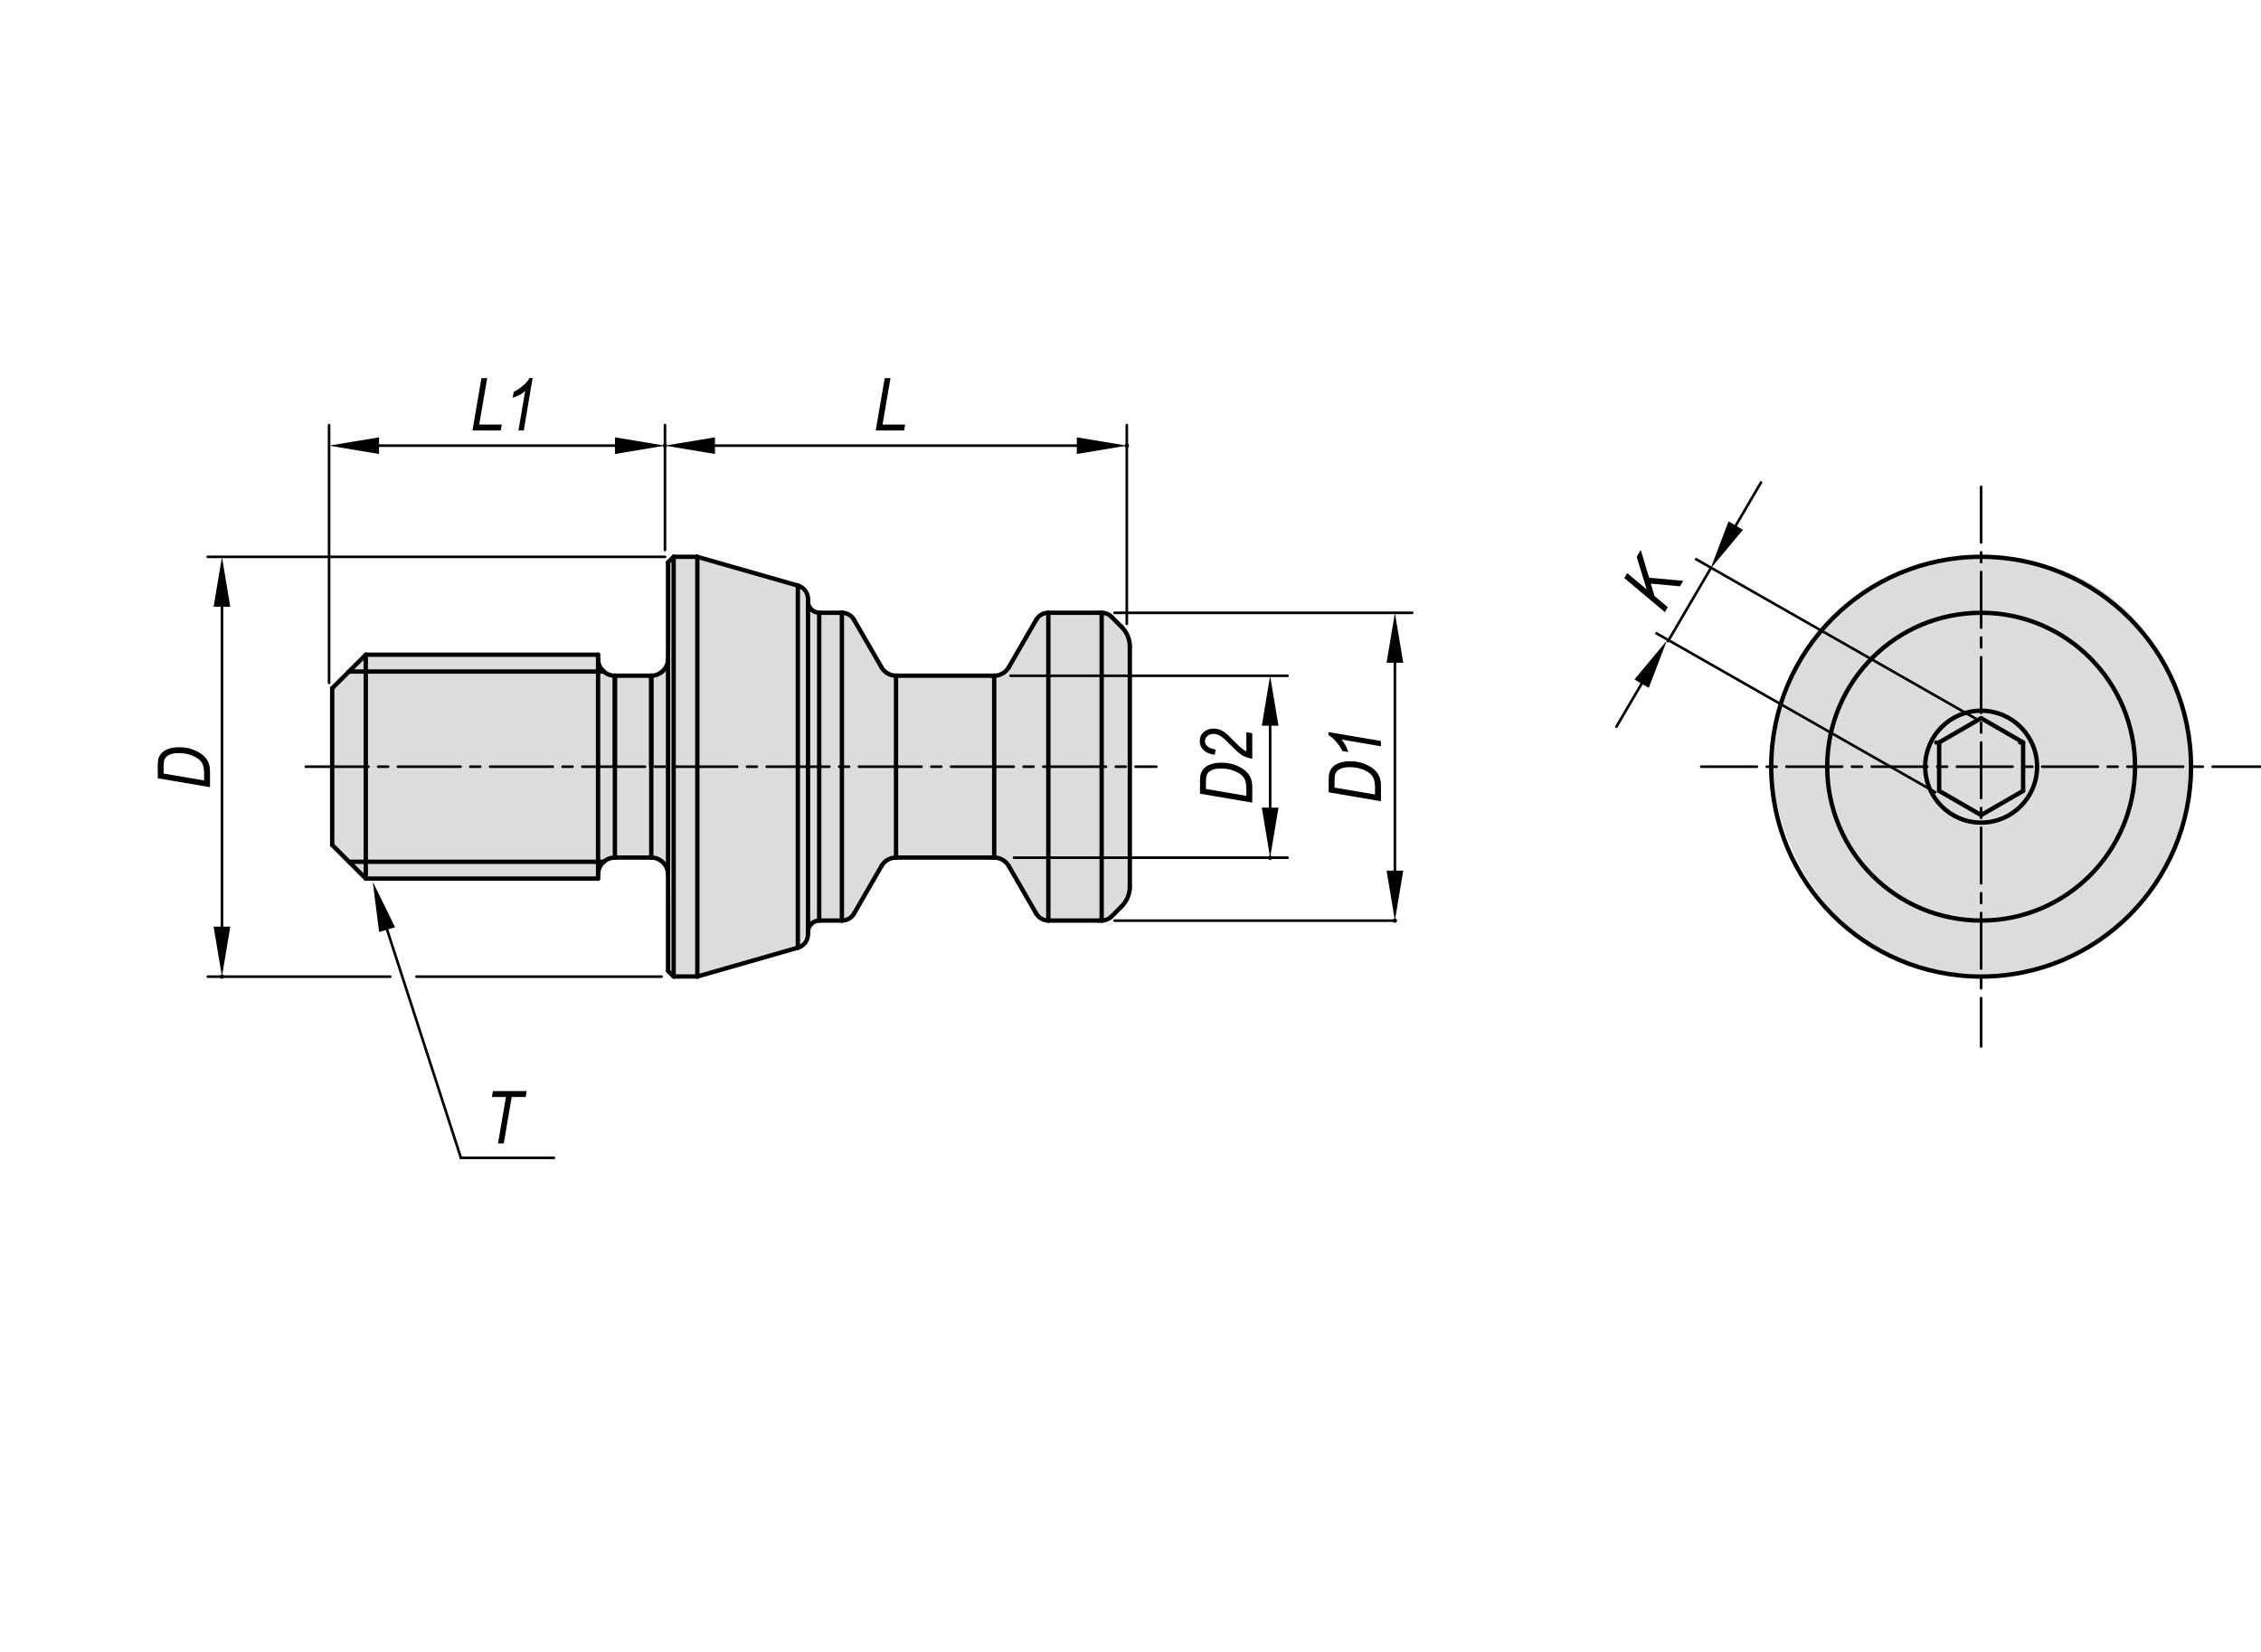 <?xml version="1.0" encoding="utf-8"?>
<!-- Generator: Adobe Illustrator 16.0.3, SVG Export Plug-In . SVG Version: 6.00 Build 0)  -->
<!DOCTYPE svg PUBLIC "-//W3C//DTD SVG 1.1//EN" "http://www.w3.org/Graphics/SVG/1.1/DTD/svg11.dtd">
<svg version="1.1" id="cp156" xmlns="http://www.w3.org/2000/svg" xmlns:xlink="http://www.w3.org/1999/xlink" x="0px" y="0px"
	 width="650px" height="475px" viewBox="0 0 650 475" enable-background="new 0 0 650 475" xml:space="preserve">
<g>
	<polygon fill="#DBDCDE" points="324.81,185.96 322.45,180.27 319.55,177.37 316.71,176.19 301.38,176.19 297.9,178.21 290,191.88 
		285.82,194.29 257.6,194.29 253.42,191.88 245.52,178.2 242.03,176.19 235.5,176.19 232.28,172.97 232.28,172.25 229.37,168.38 
		200.47,160.1 193.66,160.1 192.06,161.71 192.76,189.47 187.93,194.29 176.02,194.33 171.2,189.51 171.94,188.26 105.16,188.26 
		95.5,197.92 95.5,242.97 105.16,252.63 171.94,252.63 171.45,250.93 176.27,246.1 188.06,246.41 192.89,251.24 192.06,279.18 
		193.66,280.79 200.47,280.79 229.37,272.5 232.3,268.24 235.5,264.7 242.03,264.7 245.52,262.69 253.42,249.01 257.6,246.59 
		285.82,246.59 290,249.01 297.9,262.68 301.38,264.7 316.71,264.7 319.55,263.51 322.45,260.62 324.81,254.92 	"/>
	
		<line fill="none" stroke="#000000" stroke-width="0.75" stroke-linecap="round" stroke-linejoin="round" stroke-miterlimit="10" x1="191.19" y1="160.11" x2="59.73" y2="160.11"/>
	
		<line fill="none" stroke="#000000" stroke-width="0.75" stroke-linecap="round" stroke-linejoin="round" stroke-miterlimit="10" x1="190.19" y1="280.82" x2="119.73" y2="280.82"/>
	
		<line fill="none" stroke="#000000" stroke-width="0.75" stroke-linecap="round" stroke-linejoin="round" stroke-miterlimit="10" x1="63.81" y1="174.48" x2="63.81" y2="266.45"/>
	<polygon points="61.41,174.48 66.2,174.48 63.81,160.12 	"/>
	<polygon points="61.41,266.45 66.2,266.45 63.81,280.82 	"/>
	<g>
		<path d="M60.38,226.35l-15.03-2.57v-3.72c0-0.83,0.06-1.47,0.19-1.91c0.18-0.64,0.53-1.21,1.04-1.72
			c0.51-0.51,1.18-0.89,2.02-1.16c0.84-0.27,1.81-0.41,2.9-0.41c1.46,0,2.78,0.22,3.96,0.67c1.19,0.45,2.17,1,2.94,1.66
			s1.31,1.43,1.62,2.31c0.24,0.67,0.36,1.47,0.36,2.41V226.35z M58.68,224.41v-1.95c0-0.91-0.1-1.69-0.29-2.33
			c-0.19-0.64-0.57-1.21-1.14-1.71c-0.56-0.5-1.36-0.94-2.38-1.31c-1.02-0.37-2.18-0.56-3.48-0.56c-1.14,0-2.05,0.16-2.73,0.49
			c-0.67,0.32-1.13,0.77-1.36,1.32c-0.17,0.4-0.26,1.03-0.26,1.89v2.18L58.68,224.41z"/>
	</g>
	
		<line fill="none" stroke="#000000" stroke-width="1.25" stroke-linecap="round" stroke-linejoin="round" stroke-miterlimit="10" x1="63.81" y1="280.82" x2="63.81" y2="280.82"/>
	
		<line fill="none" stroke="#000000" stroke-width="0.75" stroke-linecap="round" stroke-linejoin="round" stroke-miterlimit="10" x1="290.52" y1="194.31" x2="370.14" y2="194.31"/>
	
		<line fill="none" stroke="#000000" stroke-width="0.75" stroke-linecap="round" stroke-linejoin="round" stroke-miterlimit="10" x1="291.52" y1="246.62" x2="370.14" y2="246.62"/>
	
		<line fill="none" stroke="#000000" stroke-width="0.75" stroke-linecap="round" stroke-linejoin="round" stroke-miterlimit="10" x1="365.14" y1="208.68" x2="365.14" y2="232.24"/>
	<polygon points="362.75,208.68 367.54,208.68 365.14,194.31 	"/>
	<polygon points="362.75,232.24 367.54,232.24 365.14,246.62 	"/>
	<g>
		<path d="M360.01,230.79l-15.03-2.57v-3.72c0-0.83,0.07-1.47,0.19-1.91c0.19-0.64,0.53-1.21,1.04-1.72
			c0.51-0.51,1.18-0.89,2.02-1.16s1.81-0.41,2.9-0.41c1.46,0,2.78,0.22,3.96,0.67c1.19,0.45,2.17,1,2.94,1.66
			c0.77,0.66,1.31,1.43,1.62,2.31c0.24,0.67,0.36,1.47,0.36,2.41V230.79L360.01,230.79z M358.31,228.84v-1.95
			c0-0.91-0.1-1.69-0.29-2.33c-0.2-0.64-0.58-1.21-1.14-1.71s-1.36-0.94-2.38-1.31s-2.18-0.56-3.48-0.56
			c-1.14,0-2.05,0.16-2.72,0.49c-0.67,0.33-1.13,0.77-1.36,1.32c-0.17,0.4-0.26,1.03-0.26,1.89v2.18L358.31,228.84z"/>
		<path d="M360.01,218.17c-1.29-0.22-2.36-0.62-3.22-1.19c-0.65-0.43-1.81-1.5-3.49-3.22c-1.01-1.04-1.83-1.76-2.47-2.15
			c-0.63-0.39-1.28-0.59-1.95-0.59c-0.72,0-1.31,0.21-1.78,0.62c-0.47,0.41-0.7,0.9-0.7,1.46c0,0.57,0.24,1.07,0.73,1.5
			c0.49,0.43,1.27,0.74,2.36,0.92l-0.27,1.49c-1.38-0.15-2.44-0.58-3.19-1.3c-0.74-0.71-1.12-1.58-1.12-2.59
			c0-1.11,0.39-2,1.16-2.65c0.77-0.65,1.73-0.97,2.87-0.97c1.02,0,1.98,0.3,2.9,0.9c0.58,0.37,1.7,1.42,3.37,3.14
			c1.24,1.29,2.28,2.13,3.1,2.51v-5.51l1.7,0.3V218.17z"/>
	</g>
	
		<line fill="none" stroke="#000000" stroke-width="1.25" stroke-linecap="round" stroke-linejoin="round" stroke-miterlimit="10" x1="284.94" y1="194.31" x2="284.94" y2="194.31"/>
	
		<line fill="none" stroke="#000000" stroke-width="1.25" stroke-linecap="round" stroke-linejoin="round" stroke-miterlimit="10" x1="284.94" y1="246.62" x2="284.94" y2="246.62"/>
	
		<line fill="none" stroke="#000000" stroke-width="1.25" stroke-linecap="round" stroke-linejoin="round" stroke-miterlimit="10" x1="365.14" y1="246.62" x2="365.14" y2="246.62"/>
	
		<line fill="none" stroke="#000000" stroke-width="0.75" stroke-linecap="round" stroke-linejoin="round" stroke-miterlimit="10" x1="320.41" y1="176.21" x2="406.01" y2="176.21"/>
	
		<line fill="none" stroke="#000000" stroke-width="0.75" stroke-linecap="round" stroke-linejoin="round" stroke-miterlimit="10" x1="320.41" y1="264.72" x2="401.01" y2="264.72"/>
	
		<line fill="none" stroke="#000000" stroke-width="0.75" stroke-linecap="round" stroke-linejoin="round" stroke-miterlimit="10" x1="401.01" y1="190.57" x2="401.01" y2="250.35"/>
	<polygon points="398.62,190.57 403.41,190.57 401.01,176.21 	"/>
	<polygon points="398.62,250.35 403.41,250.35 401.01,264.72 	"/>
	<g>
		<path d="M397,230.39l-15.03-2.57v-3.72c0-0.83,0.07-1.47,0.19-1.91c0.19-0.64,0.53-1.21,1.04-1.72c0.51-0.51,1.18-0.89,2.02-1.16
			c0.84-0.27,1.81-0.41,2.9-0.41c1.46,0,2.78,0.22,3.96,0.67c1.19,0.45,2.17,1,2.94,1.66c0.77,0.66,1.31,1.43,1.62,2.31
			c0.24,0.67,0.36,1.47,0.36,2.41V230.39L397,230.39z M395.3,228.45v-1.95c0-0.91-0.1-1.69-0.29-2.33c-0.2-0.64-0.58-1.21-1.14-1.71
			s-1.36-0.94-2.38-1.31c-1.02-0.37-2.18-0.56-3.48-0.56c-1.14,0-2.05,0.16-2.72,0.49s-1.13,0.77-1.36,1.32
			c-0.17,0.4-0.26,1.03-0.26,1.89v2.18L395.3,228.45z"/>
		<path d="M397,214.58l-11.35-1.93c0.81,0.84,1.45,2.04,1.94,3.59l-1.68-0.3c-0.48-0.98-1.16-1.96-2.04-2.94
			c-0.66-0.75-1.32-1.28-1.96-1.6v-0.89l15.09,2.55V214.58z"/>
	</g>
	
		<line fill="none" stroke="#000000" stroke-width="1.25" stroke-linecap="round" stroke-linejoin="round" stroke-miterlimit="10" x1="315.84" y1="176.21" x2="315.84" y2="176.21"/>
	
		<line fill="none" stroke="#000000" stroke-width="1.25" stroke-linecap="round" stroke-linejoin="round" stroke-miterlimit="10" x1="315.84" y1="264.72" x2="315.84" y2="264.72"/>
	
		<line fill="none" stroke="#000000" stroke-width="1.25" stroke-linecap="round" stroke-linejoin="round" stroke-miterlimit="10" x1="401.01" y1="264.72" x2="401.01" y2="264.72"/>
	
		<line fill="none" stroke="#000000" stroke-width="0.75" stroke-linecap="round" stroke-linejoin="round" stroke-miterlimit="10" x1="94.6" y1="196.35" x2="94.6" y2="122.23"/>
	
		<line fill="none" stroke="#000000" stroke-width="0.75" stroke-linecap="round" stroke-linejoin="round" stroke-miterlimit="10" x1="191.17" y1="158.14" x2="191.17" y2="122.23"/>
	
		<line fill="none" stroke="#000000" stroke-width="0.75" stroke-linecap="round" stroke-linejoin="round" stroke-miterlimit="10" x1="108.97" y1="128.14" x2="176.79" y2="128.14"/>
	<polygon points="108.97,125.75 108.97,130.54 94.6,128.14 	"/>
	<polygon points="176.79,125.75 176.79,130.54 191.16,128.14 	"/>
	<g>
		<path d="M135.83,123.77l2.57-15.03h1.66l-2.29,13.33h6.5l-0.29,1.7H135.83z"/>
		<path d="M149.05,123.77l1.93-11.35c-0.84,0.81-2.04,1.45-3.59,1.94l0.3-1.68c0.98-0.48,1.96-1.16,2.94-2.04
			c0.75-0.66,1.28-1.32,1.6-1.96h0.89l-2.55,15.09H149.05L149.05,123.77z"/>
	</g>
	
		<line fill="none" stroke="#000000" stroke-width="1.25" stroke-linecap="round" stroke-linejoin="round" stroke-miterlimit="10" x1="191.17" y1="128.14" x2="191.17" y2="128.14"/>
	
		<line fill="none" stroke="#000000" stroke-width="0.75" stroke-linecap="round" stroke-linejoin="round" stroke-miterlimit="10" x1="323.94" y1="179.39" x2="323.94" y2="122.23"/>
	
		<line fill="none" stroke="#000000" stroke-width="0.75" stroke-linecap="round" stroke-linejoin="round" stroke-miterlimit="10" x1="205.53" y1="128.14" x2="309.57" y2="128.14"/>
	<polygon points="205.53,125.75 205.53,130.54 191.17,128.14 	"/>
	<polygon points="309.57,125.75 309.57,130.54 323.94,128.14 	"/>
	<g>
		<path d="M251.76,123.77l2.57-15.03H256l-2.29,13.33h6.5l-0.29,1.7H251.76z"/>
	</g>
	
		<line fill="none" stroke="#000000" stroke-width="1.25" stroke-linecap="round" stroke-linejoin="round" stroke-miterlimit="10" x1="323.94" y1="128.14" x2="323.94" y2="128.14"/>
	
		<line fill="none" stroke="#000000" stroke-width="0.75" stroke-linecap="round" stroke-linejoin="round" stroke-miterlimit="10" x1="159.25" y1="332.94" x2="132.51" y2="332.94"/>
	<g>
		<path d="M143.17,328.77l2.28-13.33h-4.04l0.3-1.7h9.7l-0.29,1.7h-4.02l-2.27,13.33H143.17z"/>
	</g>
	
		<line fill="none" stroke="#000000" stroke-width="0.75" stroke-linecap="round" stroke-linejoin="round" stroke-miterlimit="10" stroke-dasharray="18,2.835,2.835,2.835" x1="87.9" y1="220.45" x2="332.42" y2="220.45"/>
	
		<line fill="none" stroke="#000000" stroke-width="1.25" stroke-linecap="round" stroke-linejoin="round" stroke-miterlimit="10" x1="200.47" y1="160.1" x2="200.47" y2="280.79"/>
	
		<line fill="none" stroke="#000000" stroke-width="1.25" stroke-linecap="round" stroke-linejoin="round" stroke-miterlimit="10" x1="193.66" y1="160.1" x2="193.66" y2="280.79"/>
	
		<line fill="none" stroke="#000000" stroke-width="1.25" stroke-linecap="round" stroke-linejoin="round" stroke-miterlimit="10" x1="229.37" y1="272.5" x2="229.37" y2="168.38"/>
	
		<line fill="none" stroke="#000000" stroke-width="1.25" stroke-linecap="round" stroke-linejoin="round" stroke-miterlimit="10" x1="235.5" y1="176.19" x2="235.5" y2="264.7"/>
	
		<line fill="none" stroke="#000000" stroke-width="1.25" stroke-linecap="round" stroke-linejoin="round" stroke-miterlimit="10" x1="242.03" y1="264.7" x2="242.03" y2="176.19"/>
	
		<line fill="none" stroke="#000000" stroke-width="1.25" stroke-linecap="round" stroke-linejoin="round" stroke-miterlimit="10" x1="316.71" y1="264.7" x2="316.71" y2="176.19"/>
	
		<line fill="none" stroke="#000000" stroke-width="1.25" stroke-linecap="round" stroke-linejoin="round" stroke-miterlimit="10" x1="301.38" y1="176.19" x2="301.38" y2="264.7"/>
	
		<line fill="none" stroke="#000000" stroke-width="1.25" stroke-linecap="round" stroke-linejoin="round" stroke-miterlimit="10" x1="173.57" y1="193.09" x2="100.33" y2="193.09"/>
	
		<line fill="none" stroke="#000000" stroke-width="1.25" stroke-linecap="round" stroke-linejoin="round" stroke-miterlimit="10" x1="100.33" y1="247.8" x2="173.58" y2="247.8"/>
	
		<line fill="none" stroke="#000000" stroke-width="1.25" stroke-linecap="round" stroke-linejoin="round" stroke-miterlimit="10" x1="200.47" y1="280.79" x2="229.37" y2="272.5"/>
	
		<line fill="none" stroke="#000000" stroke-width="1.25" stroke-linecap="round" stroke-linejoin="round" stroke-miterlimit="10" x1="229.37" y1="168.38" x2="200.47" y2="160.1"/>
	
		<line fill="none" stroke="#000000" stroke-width="1.25" stroke-linecap="round" stroke-linejoin="round" stroke-miterlimit="10" x1="200.47" y1="160.1" x2="193.67" y2="160.1"/>
	
		<line fill="none" stroke="#000000" stroke-width="1.25" stroke-linecap="round" stroke-linejoin="round" stroke-miterlimit="10" x1="193.66" y1="280.79" x2="200.47" y2="280.79"/>
	
		<line fill="none" stroke="#000000" stroke-width="1.25" stroke-linecap="round" stroke-linejoin="round" stroke-miterlimit="10" x1="193.66" y1="160.1" x2="192.05" y2="161.71"/>
	
		<line fill="none" stroke="#000000" stroke-width="1.25" stroke-linecap="round" stroke-linejoin="round" stroke-miterlimit="10" x1="192.05" y1="279.18" x2="193.66" y2="280.79"/>
	<g>
		
			<path fill="none" stroke="#000000" stroke-width="1.25" stroke-linecap="round" stroke-linejoin="round" stroke-miterlimit="10" d="
			M232.29,172.25c0-1.79-1.19-3.37-2.91-3.87"/>
		
			<path fill="none" stroke="#000000" stroke-width="1.25" stroke-linecap="round" stroke-linejoin="round" stroke-miterlimit="10" d="
			M229.37,272.5c1.72-0.49,2.91-2.06,2.91-3.86"/>
		
			<path fill="none" stroke="#000000" stroke-width="1.25" stroke-linecap="round" stroke-linejoin="round" stroke-miterlimit="10" d="
			M232.29,172.97c0,1.77,1.44,3.21,3.22,3.21"/>
		
			<path fill="none" stroke="#000000" stroke-width="1.25" stroke-linecap="round" stroke-linejoin="round" stroke-miterlimit="10" d="
			M235.5,264.7c-1.78,0-3.22,1.44-3.22,3.22"/>
		
			<path fill="none" stroke="#000000" stroke-width="1.25" stroke-linecap="round" stroke-linejoin="round" stroke-miterlimit="10" d="
			M245.52,178.2c-0.72-1.25-2.05-2.01-3.49-2.01"/>
		
			<path fill="none" stroke="#000000" stroke-width="1.25" stroke-linecap="round" stroke-linejoin="round" stroke-miterlimit="10" d="
			M242.03,264.7c1.44,0,2.77-0.76,3.49-2"/>
	</g>
	
		<line fill="none" stroke="#000000" stroke-width="1.25" stroke-linecap="round" stroke-linejoin="round" stroke-miterlimit="10" x1="242.03" y1="176.19" x2="235.5" y2="176.19"/>
	
		<line fill="none" stroke="#000000" stroke-width="1.25" stroke-linecap="round" stroke-linejoin="round" stroke-miterlimit="10" x1="235.5" y1="264.7" x2="242.03" y2="264.7"/>
	<g>
		
			<path fill="none" stroke="#000000" stroke-width="1.25" stroke-linecap="round" stroke-linejoin="round" stroke-miterlimit="10" d="
			M319.55,177.37c-0.75-0.75-1.78-1.18-2.84-1.18"/>
		
			<path fill="none" stroke="#000000" stroke-width="1.25" stroke-linecap="round" stroke-linejoin="round" stroke-miterlimit="10" d="
			M316.71,264.7c1.07,0,2.09-0.42,2.84-1.17"/>
	</g>
	
		<line fill="none" stroke="#000000" stroke-width="1.25" stroke-linecap="round" stroke-linejoin="round" stroke-miterlimit="10" x1="301.38" y1="264.7" x2="316.71" y2="264.7"/>
	
		<line fill="none" stroke="#000000" stroke-width="1.25" stroke-linecap="round" stroke-linejoin="round" stroke-miterlimit="10" x1="316.71" y1="176.19" x2="301.38" y2="176.19"/>
	<g>
		
			<path fill="none" stroke="#000000" stroke-width="1.25" stroke-linecap="round" stroke-linejoin="round" stroke-miterlimit="10" d="
			M301.38,176.19c-1.44,0-2.77,0.77-3.49,2.01"/>
		
			<path fill="none" stroke="#000000" stroke-width="1.25" stroke-linecap="round" stroke-linejoin="round" stroke-miterlimit="10" d="
			M297.9,262.68c0.72,1.25,2.05,2.01,3.49,2.01"/>
	</g>
	
		<line fill="none" stroke="#000000" stroke-width="1.25" stroke-linecap="round" stroke-linejoin="round" stroke-miterlimit="10" x1="319.55" y1="263.52" x2="322.45" y2="260.62"/>
	
		<line fill="none" stroke="#000000" stroke-width="1.25" stroke-linecap="round" stroke-linejoin="round" stroke-miterlimit="10" x1="322.45" y1="180.27" x2="319.55" y2="177.37"/>
	
		<line fill="none" stroke="#000000" stroke-width="1.25" stroke-linecap="round" stroke-linejoin="round" stroke-miterlimit="10" x1="245.52" y1="262.69" x2="253.42" y2="249.01"/>
	
		<line fill="none" stroke="#000000" stroke-width="1.25" stroke-linecap="round" stroke-linejoin="round" stroke-miterlimit="10" x1="253.42" y1="191.88" x2="245.51" y2="178.2"/>
	
		<line fill="none" stroke="#000000" stroke-width="1.25" stroke-linecap="round" stroke-linejoin="round" stroke-miterlimit="10" x1="297.9" y1="178.21" x2="290" y2="191.88"/>
	
		<line fill="none" stroke="#000000" stroke-width="1.25" stroke-linecap="round" stroke-linejoin="round" stroke-miterlimit="10" x1="290" y1="249.01" x2="297.9" y2="262.69"/>
	<g>
		
			<path fill="none" stroke="#000000" stroke-width="1.25" stroke-linecap="round" stroke-linejoin="round" stroke-miterlimit="10" d="
			M324.81,185.96c0-2.13-0.84-4.18-2.36-5.69"/>
		
			<path fill="none" stroke="#000000" stroke-width="1.25" stroke-linecap="round" stroke-linejoin="round" stroke-miterlimit="10" d="
			M322.45,260.62c1.51-1.51,2.36-3.56,2.36-5.69"/>
	</g>
	
		<line fill="none" stroke="#000000" stroke-width="1.25" stroke-linecap="round" stroke-linejoin="round" stroke-miterlimit="10" x1="171.94" y1="188.26" x2="105.16" y2="188.26"/>
	
		<line fill="none" stroke="#000000" stroke-width="1.25" stroke-linecap="round" stroke-linejoin="round" stroke-miterlimit="10" x1="105.16" y1="252.63" x2="171.94" y2="252.63"/>
	
		<line fill="none" stroke="#000000" stroke-width="1.25" stroke-linecap="round" stroke-linejoin="round" stroke-miterlimit="10" x1="105.16" y1="188.26" x2="95.5" y2="197.91"/>
	
		<line fill="none" stroke="#000000" stroke-width="1.25" stroke-linecap="round" stroke-linejoin="round" stroke-miterlimit="10" x1="95.5" y1="242.97" x2="105.16" y2="252.63"/>
	<g>
		
			<path fill="none" stroke="#000000" stroke-width="1.25" stroke-linecap="round" stroke-linejoin="round" stroke-miterlimit="10" d="
			M192.05,251.42c0-2.67-2.17-4.83-4.83-4.83"/>
		
			<path fill="none" stroke="#000000" stroke-width="1.25" stroke-linecap="round" stroke-linejoin="round" stroke-miterlimit="10" d="
			M187.23,194.29c2.66,0,4.83-2.16,4.83-4.83"/>
		
			<path fill="none" stroke="#000000" stroke-width="1.25" stroke-linecap="round" stroke-linejoin="round" stroke-miterlimit="10" d="
			M176.77,246.59c-2.66,0-4.82,2.16-4.82,4.83"/>
		
			<path fill="none" stroke="#000000" stroke-width="1.25" stroke-linecap="round" stroke-linejoin="round" stroke-miterlimit="10" d="
			M171.94,189.47c0,2.67,2.16,4.83,4.82,4.83"/>
		
			<path fill="none" stroke="#000000" stroke-width="1.25" stroke-linecap="round" stroke-linejoin="round" stroke-miterlimit="10" d="
			M290,249.01c-0.86-1.5-2.46-2.42-4.18-2.42"/>
		
			<path fill="none" stroke="#000000" stroke-width="1.25" stroke-linecap="round" stroke-linejoin="round" stroke-miterlimit="10" d="
			M285.82,194.29c1.72,0,3.32-0.92,4.18-2.41"/>
		
			<path fill="none" stroke="#000000" stroke-width="1.25" stroke-linecap="round" stroke-linejoin="round" stroke-miterlimit="10" d="
			M257.59,246.59c-1.72,0-3.32,0.92-4.18,2.42"/>
		
			<path fill="none" stroke="#000000" stroke-width="1.25" stroke-linecap="round" stroke-linejoin="round" stroke-miterlimit="10" d="
			M253.42,191.88c0.86,1.49,2.45,2.41,4.18,2.41"/>
	</g>
	
		<line fill="none" stroke="#000000" stroke-width="1.25" stroke-linecap="round" stroke-linejoin="round" stroke-miterlimit="10" x1="257.59" y1="246.59" x2="285.82" y2="246.59"/>
	
		<line fill="none" stroke="#000000" stroke-width="1.25" stroke-linecap="round" stroke-linejoin="round" stroke-miterlimit="10" x1="285.82" y1="194.29" x2="257.59" y2="194.29"/>
	
		<line fill="none" stroke="#000000" stroke-width="1.25" stroke-linecap="round" stroke-linejoin="round" stroke-miterlimit="10" x1="187.23" y1="194.29" x2="176.77" y2="194.29"/>
	
		<line fill="none" stroke="#000000" stroke-width="1.25" stroke-linecap="round" stroke-linejoin="round" stroke-miterlimit="10" x1="176.77" y1="246.59" x2="187.23" y2="246.59"/>
	
		<line fill="none" stroke="#000000" stroke-width="1.25" stroke-linecap="round" stroke-linejoin="round" stroke-miterlimit="10" x1="192.05" y1="279.18" x2="192.05" y2="161.71"/>
	
		<line fill="none" stroke="#000000" stroke-width="1.25" stroke-linecap="round" stroke-linejoin="round" stroke-miterlimit="10" x1="232.29" y1="172.25" x2="232.29" y2="268.64"/>
	
		<line fill="none" stroke="#000000" stroke-width="1.25" stroke-linecap="round" stroke-linejoin="round" stroke-miterlimit="10" x1="324.81" y1="185.96" x2="324.81" y2="254.92"/>
	
		<line fill="none" stroke="#000000" stroke-width="1.25" stroke-linecap="round" stroke-linejoin="round" stroke-miterlimit="10" x1="105.16" y1="188.26" x2="105.16" y2="252.63"/>
	
		<line fill="none" stroke="#000000" stroke-width="1.25" stroke-linecap="round" stroke-linejoin="round" stroke-miterlimit="10" x1="171.94" y1="188.26" x2="171.94" y2="252.63"/>
	
		<line fill="none" stroke="#000000" stroke-width="1.25" stroke-linecap="round" stroke-linejoin="round" stroke-miterlimit="10" x1="95.5" y1="242.97" x2="95.5" y2="197.91"/>
	
		<line fill="none" stroke="#000000" stroke-width="1.25" stroke-linecap="round" stroke-linejoin="round" stroke-miterlimit="10" x1="187.23" y1="220.45" x2="187.23" y2="194.29"/>
	
		<line fill="none" stroke="#000000" stroke-width="1.25" stroke-linecap="round" stroke-linejoin="round" stroke-miterlimit="10" x1="176.77" y1="194.29" x2="176.77" y2="220.45"/>
	
		<line fill="none" stroke="#000000" stroke-width="1.25" stroke-linecap="round" stroke-linejoin="round" stroke-miterlimit="10" x1="187.23" y1="194.29" x2="187.23" y2="246.59"/>
	
		<line fill="none" stroke="#000000" stroke-width="1.25" stroke-linecap="round" stroke-linejoin="round" stroke-miterlimit="10" x1="176.77" y1="246.59" x2="176.77" y2="194.29"/>
	
		<line fill="none" stroke="#000000" stroke-width="1.25" stroke-linecap="round" stroke-linejoin="round" stroke-miterlimit="10" x1="285.82" y1="194.29" x2="285.82" y2="246.59"/>
	
		<line fill="none" stroke="#000000" stroke-width="1.25" stroke-linecap="round" stroke-linejoin="round" stroke-miterlimit="10" x1="257.59" y1="246.59" x2="257.59" y2="194.29"/>
	<g>
		<path fill="#DBDCDE" d="M509.2,220.45c0,0,1.89-58.67,60.42-59.87c58.53-1.2,60.26,59.87,60.26,59.87s1.08,55.6-59.46,60.4
			C511.49,277.65,509.2,220.45,509.2,220.45"/>
		
			<path fill="none" stroke="#000000" stroke-width="0.75" stroke-linecap="round" stroke-linejoin="round" stroke-miterlimit="10" d="
			M556.64,203.91"/>
		
			<path fill="none" stroke="#000000" stroke-width="0.75" stroke-linecap="round" stroke-linejoin="round" stroke-miterlimit="10" d="
			M580.78,203.91"/>
	</g>
	
		<line fill="none" stroke="#000000" stroke-width="1.25" stroke-linecap="round" stroke-linejoin="round" stroke-miterlimit="10" x1="556.64" y1="213.5" x2="556.64" y2="213.5"/>
	
		<line fill="none" stroke="#000000" stroke-width="1.25" stroke-linecap="round" stroke-linejoin="round" stroke-miterlimit="10" x1="580.78" y1="213.5" x2="580.78" y2="213.5"/>
	
		<line fill="none" stroke="#000000" stroke-width="0.75" stroke-linecap="round" stroke-linejoin="round" stroke-miterlimit="10" stroke-dasharray="16,2.835,2.835,2.835" x1="569.54" y1="139.98" x2="569.54" y2="300.9"/>
	
		<line fill="none" stroke="#000000" stroke-width="0.75" stroke-linecap="round" stroke-linejoin="round" stroke-miterlimit="10" stroke-dasharray="16,2.835,2.835,2.835" x1="489.08" y1="220.45" x2="650" y2="220.45"/>
	
		<line fill="none" stroke="#000000" stroke-width="1.25" stroke-linecap="round" stroke-linejoin="round" stroke-miterlimit="10" x1="557.47" y1="227.41" x2="557.47" y2="213.48"/>
	
		<line fill="none" stroke="#000000" stroke-width="1.25" stroke-linecap="round" stroke-linejoin="round" stroke-miterlimit="10" x1="569.54" y1="234.38" x2="557.47" y2="227.41"/>
	
		<line fill="none" stroke="#000000" stroke-width="1.25" stroke-linecap="round" stroke-linejoin="round" stroke-miterlimit="10" x1="581.61" y1="227.41" x2="569.54" y2="234.38"/>
	
		<line fill="none" stroke="#000000" stroke-width="1.25" stroke-linecap="round" stroke-linejoin="round" stroke-miterlimit="10" x1="581.61" y1="213.48" x2="581.61" y2="227.41"/>
	
		<line fill="none" stroke="#000000" stroke-width="1.25" stroke-linecap="round" stroke-linejoin="round" stroke-miterlimit="10" x1="569.54" y1="206.51" x2="581.61" y2="213.48"/>
	
		<line fill="none" stroke="#000000" stroke-width="1.25" stroke-linecap="round" stroke-linejoin="round" stroke-miterlimit="10" x1="557.47" y1="213.48" x2="569.54" y2="206.51"/>
	<g>
		
			<path fill="none" stroke="#000000" stroke-width="1.25" stroke-linecap="round" stroke-linejoin="round" stroke-miterlimit="10" d="
			M585.63,220.45c0-8.89-7.2-16.09-16.09-16.09s-16.08,7.21-16.08,16.09c0,8.88,7.2,16.09,16.08,16.09
			C578.43,236.53,585.63,229.33,585.63,220.45z"/>
		
			<circle fill="none" stroke="#000000" stroke-width="1.25" stroke-linecap="round" stroke-linejoin="round" stroke-miterlimit="10" cx="569.54" cy="220.45" r="44.25"/>
		
			<path fill="none" stroke="#000000" stroke-width="1.25" stroke-linecap="round" stroke-linejoin="round" stroke-miterlimit="10" d="
			M629.88,220.45c0-33.33-27.01-60.35-60.34-60.35c-33.32,0-60.34,27.02-60.34,60.35c0,33.32,27.02,60.35,60.34,60.35
			C602.87,280.79,629.88,253.77,629.88,220.45z"/>
	</g>
</g>
<polygon points="108.99,267.99 107.16,253.54 113.58,266.62 "/>
<line fill="none" stroke="#000000" stroke-width="0.75" stroke-linecap="round" stroke-linejoin="round" stroke-miterlimit="10" x1="111.28" y1="267.31" x2="132.51" y2="332.94"/>
<line fill="none" stroke="#000000" stroke-width="0.75" stroke-linecap="round" stroke-linejoin="round" stroke-miterlimit="10" x1="556.34" y1="227.79" x2="476.22" y2="182.12"/>
<line fill="none" stroke="#000000" stroke-width="0.75" stroke-linecap="round" stroke-linejoin="round" stroke-miterlimit="10" x1="568.54" y1="206.96" x2="487.61" y2="160.81"/>
<line fill="none" stroke="#000000" stroke-width="0.75" stroke-linecap="round" stroke-linejoin="round" stroke-miterlimit="10" x1="471.94" y1="196.58" x2="464.68" y2="208.97"/>
<line fill="none" stroke="#000000" stroke-width="0.75" stroke-linecap="round" stroke-linejoin="round" stroke-miterlimit="10" x1="479.54" y1="184.36" x2="491.74" y2="163.53"/>
<polygon points="469.87,195.37 474,197.79 479.2,184.18 "/>
<g>
	<path d="M478.63,176.02l-11.68-9.81l0.84-1.43l5.6,4.7l-2.87-9.36l1.17-2.01l2.39,8l9.81,0.9l-0.93,1.58l-8.38-0.78l1.06,3.56
		l3.81,3.2L478.63,176.02z"/>
</g>
<line fill="none" stroke="#000000" stroke-width="0.75" stroke-linecap="round" stroke-linejoin="round" stroke-miterlimit="10" x1="499" y1="151.13" x2="506.26" y2="138.74"/>
<polygon points="501.07,152.34 496.93,149.92 491.74,163.53 "/>
<line fill="none" stroke="#000000" stroke-width="0.75" stroke-linecap="round" stroke-linejoin="round" stroke-miterlimit="10" x1="112.19" y1="280.82" x2="59.73" y2="280.82"/>
</svg>
